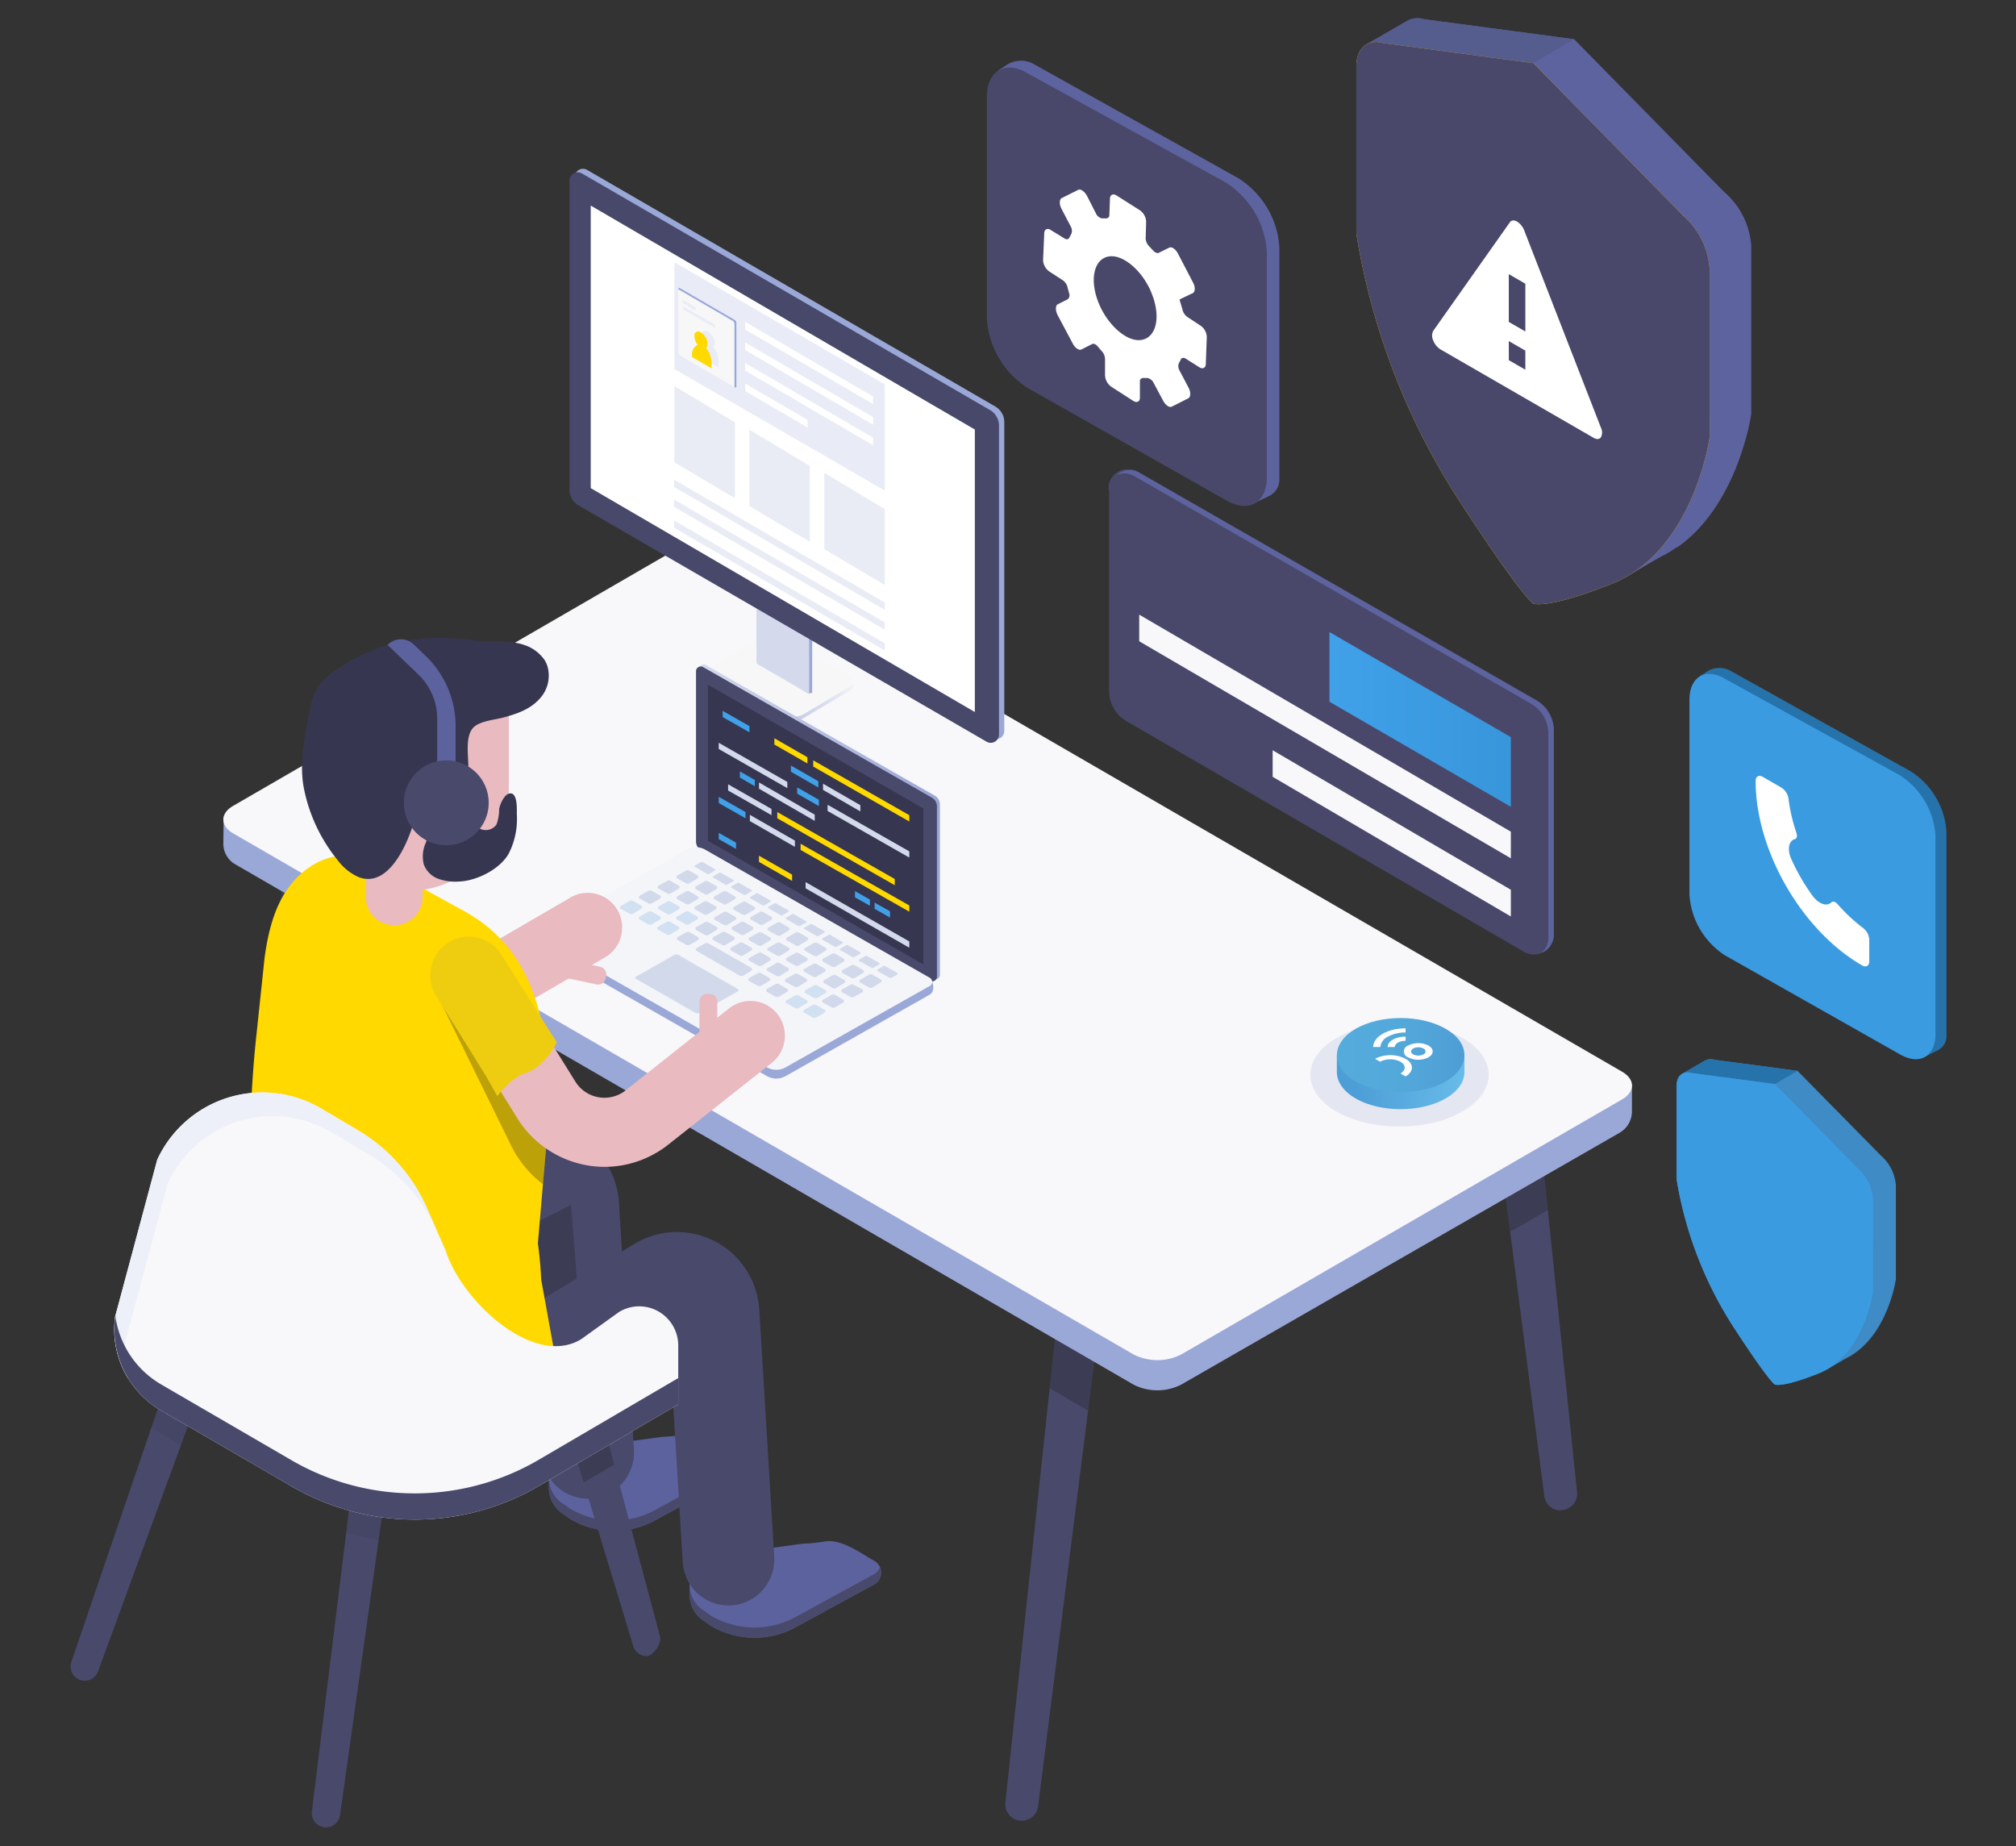 <svg id="Layer_1" data-name="Layer 1" xmlns="http://www.w3.org/2000/svg" xmlns:xlink="http://www.w3.org/1999/xlink" viewBox="0 0 498 456"><rect x="0" y="0" width="498" height="456" fill="#333333" stroke="none"/><defs><clipPath id="clip-path"><rect x="55.172" y="134.571" width="347.971" height="315.144" style="fill:none"/></clipPath><clipPath id="clip-path-2"><rect x="140.672" y="41.69" width="107.41" height="141.782" style="fill:none"/></clipPath><linearGradient id="linear-gradient" x1="210.623" y1="288.117" x2="176.031" y2="288.117" gradientTransform="matrix(1, 0, 0, -1, 0, 456)" gradientUnits="userSpaceOnUse"><stop offset="0.01" stop-color="#eff1f8"/><stop offset="0.18" stop-color="#dbdff0"/><stop offset="0.53" stop-color="#b7c1e3"/><stop offset="0.82" stop-color="#a1aedb"/><stop offset="1" stop-color="#99a7d8"/></linearGradient><linearGradient id="linear-gradient-2" x1="187.625" y1="295.529" x2="200.626" y2="295.529" gradientTransform="matrix(1, 0, 0, -1, 0, 456)" gradientUnits="userSpaceOnUse"><stop offset="0" stop-color="#ebe9ec"/><stop offset="1" stop-color="#99a7d8"/></linearGradient><clipPath id="clip-path-3"><rect x="130.672" y="164.115" width="101.765" height="105.048" style="fill:none"/></clipPath><linearGradient id="linear-gradient-3" x1="172.66" y1="252.974" x2="232.174" y2="252.974" gradientTransform="matrix(1, 0, 0, -1, 0, 456)" gradientUnits="userSpaceOnUse"><stop offset="0" stop-color="#d4d9ec"/><stop offset="1" stop-color="#9aa6d4"/></linearGradient><clipPath id="clip-path-4"><rect x="17.418" y="157.551" width="200.248" height="293.806" style="fill:none"/></clipPath><clipPath id="clip-path-5"><rect x="243.789" y="14.996" width="72.221" height="109.972" style="fill:none"/></clipPath><clipPath id="clip-path-6"><rect x="335.059" y="4.499" width="97.542" height="144.739" style="fill:none"/></clipPath><linearGradient id="linear-gradient-4" x1="438.283" y1="297.401" x2="278.781" y2="520.277" gradientTransform="matrix(1, 0, 0, -1, 0, 456)" gradientUnits="userSpaceOnUse"><stop offset="0" stop-color="#fed900"/><stop offset="1" stop-color="#fba81b"/></linearGradient><clipPath id="clip-path-7"><polygon points="399.285 61.817 350.217 33.485 350.219 90.145 399.287 118.477 399.285 61.817" style="fill:none"/></clipPath><clipPath id="clip-path-8"><rect x="414.164" y="261.629" width="54.165" height="80.427" style="fill:none"/></clipPath><linearGradient id="linear-gradient-5" x1="471.516" y1="108.752" x2="382.854" y2="232.553" gradientTransform="matrix(1, 0, 0, -1, 0, 456)" gradientUnits="userSpaceOnUse"><stop offset="0" stop-color="#40a1e9"/><stop offset="1" stop-color="#2c7fbc"/></linearGradient><clipPath id="clip-path-9"><rect x="273.856" y="115.946" width="109.972" height="119.82" style="fill:none"/></clipPath><linearGradient id="linear-gradient-6" x1="373.215" y1="278.296" x2="328.407" y2="278.296" gradientTransform="matrix(1, 0, 0, -1, 0, 456)" gradientUnits="userSpaceOnUse"><stop offset="0.02" stop-color="#3896db"/><stop offset="1" stop-color="#40a1e9"/></linearGradient><clipPath id="clip-path-10"><rect x="323.692" y="251.425" width="44.038" height="26.853" style="fill:none"/></clipPath><linearGradient id="linear-gradient-7" x1="361.75" y1="191.19" x2="330.236" y2="191.19" gradientTransform="matrix(1, 0, 0, -1, 0, 456)" gradientUnits="userSpaceOnUse"><stop offset="0" stop-color="#67bce9"/><stop offset="0.85" stop-color="#4d9ed7"/></linearGradient><linearGradient id="linear-gradient-8" x1="361.746" y1="195.383" x2="330.219" y2="195.383" gradientTransform="matrix(1, 0, 0, -1, 0, 456)" gradientUnits="userSpaceOnUse"><stop offset="0" stop-color="#4e9dd5"/><stop offset="0.02" stop-color="#4e9ed5"/><stop offset="0.48" stop-color="#53a8da"/><stop offset="1" stop-color="#54acdc"/></linearGradient><clipPath id="clip-path-11"><polygon points="360.41 259.71 345.322 251 330.234 259.71 345.322 268.42 360.41 259.71" style="fill:none"/></clipPath></defs><g style="clip-path:url(#clip-path)"><path d="M252.404,449.715h-.474a4.084,4.084,0,0,1-3.57-4.535l14.936-139.756c.251-2.239,3.625-3.849,5.871-3.583,2.245.266,5.187,2.295,4.922,4.535L256.448,446.104a4.092,4.092,0,0,1-4.044,3.611Z" style="fill:#49496c"/><path d="M61.279,339.993a2.888,2.888,0,0,1-.474,0,4.065,4.065,0,0,1-3.443-2.934,4.088,4.088,0,0,1-.127-1.587L72.17,195.688c.251-2.239,3.64-3.849,5.871-3.583s5.188,2.296,4.923,4.535L65.323,336.382a4.079,4.079,0,0,1-4.044,3.611Z" style="fill:#49496c"/><path d="M385.504,373.077a4.062,4.062,0,0,1-4.03-3.61l-13.723-106.14c-.265-2.239,2.692-4.269,4.923-4.534,2.231-.266,5.578,1.399,5.885,3.582l11.003,106.084a4.082,4.082,0,0,1-3.57,4.534Z" style="fill:#49496c"/><path d="M269.165,301.814c-2.245-.266-5.578,1.399-5.871,3.582l-4.017,37.521,9.497,5.529,5.342-42.098C274.353,304.109,271.396,302.079,269.165,301.814Z" style="fill:#221f1f;opacity:0.3;isolation:isolate"/><path d="M68.144,233.643l9.497,5.514,5.327-42.279a3.92,3.92,0,0,0-2.106-3.429l-8.953,4.674Z" style="fill:#221f1f;opacity:0.3;isolation:isolate"/><path d="M378.559,262.431c-.265-2.239-3.653-3.848-5.885-3.582-2.231.265-5.118,2.295-4.922,4.478l5.299,40.936,9.288-5.346Z" style="fill:#221f1f;opacity:0.3;isolation:isolate"/><path d="M166.542,143.458a12.982,12.982,0,0,1,11.756,0L403.13,267.819v6.704a6.104,6.104,0,0,1-3.055,5.276L291.774,342.008a12.984,12.984,0,0,1-11.757,0L58.101,213.476a5.854,5.854,0,0,1-2.929-5.108l.084-6.62Z" style="fill:#9aa8d8"/><path d="M166.542,135.97a13.023,13.023,0,0,1,11.756,0L400.717,264.726c3.235,1.875,3.235,4.94,0,6.816l-108.943,63.02a13.025,13.025,0,0,1-11.757,0L57.598,205.848c-3.235-1.875-3.235-4.94,0-6.802Z" style="fill:#f8f7f9"/></g><g style="clip-path:url(#clip-path-2)"><path d="M177.065,164.968a1.486,1.486,0,0,0-1.014,1.41,1.484,1.484,0,0,0,1.014,1.41l16.559,9.654a5.212,5.212,0,0,0,4.771,0l11.269-6.716a1.482,1.482,0,0,0,0-2.82l-16.559-9.579a5.245,5.245,0,0,0-4.799,0Z" style="fill:url(#linear-gradient)"/><path d="M177.068,164.033a1.482,1.482,0,0,0,0,2.82l16.559,9.63a5.212,5.212,0,0,0,4.771,0l11.268-6.716a1.482,1.482,0,0,0,0-2.82l-16.559-9.611a5.259,5.259,0,0,0-4.798,0Z" style="fill:#f7f7f7"/><path d="M200.626,157.223v13.761a.256.256,0,0,1-.033.127,2.041,2.041,0,0,1-1.072.103l-11.624-7.162a.569.569,0,0,1-.272-.47V149.698Z" style="fill:url(#linear-gradient-2)"/><path d="M199.868,157.223v13.761a.256.256,0,0,1-.033.127.252.252,0,0,1-.341.089l-12.355-7.148a.569.569,0,0,1-.272-.47V149.698Z" style="fill:#d4d9ec"/><path d="M248.084,104.264v76.28a2.049,2.049,0,0,1-3.081,1.776L144.18,123.938a4.473,4.473,0,0,1-2.215-3.929V43.744a2.058,2.058,0,0,1,1.02-1.776,2.04,2.04,0,0,1,2.042-.006L245.855,100.406a4.468,4.468,0,0,1,2.229,3.858Z" style="fill:#9aa8d8"/><path d="M246.777,105.139v76.279a2.106,2.106,0,0,1-.267,1.02,2.045,2.045,0,0,1-2.809.761L142.887,124.822a4.472,4.472,0,0,1-2.215-3.925V44.618a2.048,2.048,0,0,1,3.081-1.781L244.548,101.28a4.459,4.459,0,0,1,2.229,3.859Z" style="fill:#48486a"/><path d="M240.808,175.872l-94.882-55.304V50.779l94.882,55.318Z" style="fill:#fff"/><path d="M166.609,64.776V91.161l51.948,30.014V94.945Z" style="fill:#e9ecf6"/><path d="M166.527,118.472v1.81l52.027,30.347v-1.8Z" style="fill:#d4daed;opacity:0.5;isolation:isolate"/><path d="M166.527,123.384v1.809l52.027,30.347v-1.8Z" style="fill:#d4daed;opacity:0.5;isolation:isolate"/><path d="M166.527,128.544v1.809l52.027,30.348v-1.805Z" style="fill:#d4daed;opacity:0.5;isolation:isolate"/><path d="M166.609,95.358V114.214l14.935,8.84V104.316Z" style="fill:#d4daed;opacity:0.5;isolation:isolate"/><path d="M203.625,116.794V135.65l14.93,8.841V125.752Z" style="fill:#d4daed;opacity:0.5;isolation:isolate"/><path d="M185.113,106.135v18.856l14.935,8.84V115.093Z" style="fill:#d4daed;opacity:0.5;isolation:isolate"/><path d="M215.671,97.934v1.871L184.07,81.376V79.505Z" style="fill:#fff"/><path d="M215.671,103.024v1.866L184.07,86.461V84.591Z" style="fill:#fff"/><path d="M215.671,108.109v1.871L184.07,91.546V89.681Z" style="fill:#fff"/><path d="M199.512,103.724v1.871l-15.403-8.958V94.766Z" style="fill:#fff"/><path d="M167.551,71.417c0-.263.187-.376.421-.24l13.577,7.868a.935.935,0,0,1,.28.311.951.951,0,0,1,.118.403V95.438c0,.263-.183.381-.417.244l-13.553-7.877a.938.938,0,0,1-.291-.309.953.953,0,0,1-.126-.406Z" style="fill:#f7f7f7"/><path d="M181.528,79.045l-13.553-7.877a.254.254,0,0,0-.143-.058.256.256,0,0,0-.253.149.261.261,0,0,0-.021.153v.033l13.446,7.811a.935.935,0,0,1,.421.719V95.631l.066.038a.261.261,0,0,0,.293.021.267.267,0,0,0,.105-.113.258.258,0,0,0,.023-.152V79.759a.939.939,0,0,0-.384-.714Z" style="fill:#99a7d8"/><path d="M168.668,75.68l7.968,4.479v.832l-7.968-4.62Z" style="fill:#e9ecf6"/><path d="M168.668,74.096l3.183,1.824v.832l-3.183-1.96Z" style="fill:#e9ecf6"/><path d="M176.181,85.705a1.209,1.209,0,0,0,.379-.992,3.62,3.62,0,0,0-1.658-2.82c-.884-.512-1.615-.089-1.615.94a3.57,3.57,0,0,0,.829,2.124,2.582,2.582,0,0,0-1.405,2.35v.649l4.813,2.82V89.479a6.099,6.099,0,0,0-1.343-3.774Z" style="fill:#e9ecf6"/><path d="M174.411,85.911a1.209,1.209,0,0,0,.379-.987,3.587,3.587,0,0,0-1.657-2.82c-.885-.517-1.616-.094-1.616.94a3.6,3.6,0,0,0,.829,2.12,2.604,2.604,0,0,0-1.404,2.35v.649l4.812,2.82V89.685a6.093,6.093,0,0,0-1.343-3.774Z" style="fill:#ffd900"/></g><g style="clip-path:url(#clip-path-3)"><path d="M230.928,196.538l-56.551-32.272a1.188,1.188,0,0,0-1.143.033,1.161,1.161,0,0,0-.574.978v42.096a2.466,2.466,0,0,0,.336,1.233,2.504,2.504,0,0,0,.911.906l56.55,32.272a1.171,1.171,0,0,0,.559.132,1.174,1.174,0,0,0,.975-.534,1.156,1.156,0,0,0,.183-.539V198.677a2.442,2.442,0,0,0-.333-1.235,2.489,2.489,0,0,0-.913-.904Z" style="fill:url(#linear-gradient-3)"/><path d="M230.201,197.026,173.65,164.754a1.184,1.184,0,0,0-1.128.024,1.156,1.156,0,0,0-.588.953v42.13a2.414,2.414,0,0,0,.332,1.231,2.466,2.466,0,0,0,.914.897l56.551,32.284a1.181,1.181,0,0,0,1.55-.434,1.16,1.16,0,0,0,.167-.554V199.154a2.463,2.463,0,0,0-.338-1.228,2.491,2.491,0,0,0-.909-.9Z" style="fill:#49496c"/><path d="M228.098,199.689l-53.211-30.552v38.538l53.211,30.552Z" style="fill:#363650"/><path d="M169.644,212.023l-36.207,18.88s-.2,2.802.576,3.243l55.457,31.657a4.65,4.65,0,0,0,4.587,0l35.63-20.136c1.47-.907.588-3.243.588-3.243l-56.092-30.389a4.646,4.646,0,0,0-4.539-.012Z" style="fill:#9aa8d8"/><path d="M169.644,209.86l-35.63,20.136a1.162,1.162,0,0,0-.408.422,1.157,1.157,0,0,0,.408,1.554l55.457,31.668a4.641,4.641,0,0,0,4.586,0l35.642-20.124a1.157,1.157,0,0,0,0-1.988L174.183,209.86a4.646,4.646,0,0,0-4.539,0Z" style="fill:#f4f5f9"/><path d="M166.482,235.925l-9.408,5.313a.311.311,0,0,0-.111.111.3.3,0,0,0,.111.412l14.641,8.382a1.186,1.186,0,0,0,1.176,0l9.407-5.301a.303.303,0,0,0,.112-.11.299.299,0,0,0,0-.302.306.306,0,0,0-.112-.111l-14.605-8.382a1.187,1.187,0,0,0-1.211-.012Z" style="fill:#d2d9eb"/><path d="M173.566,212.942l3.07,1.755a.174.174,0,0,1,.072.065.165.165,0,0,1,.027.092.174.174,0,0,1-.099.157l-1.517.86a.404.404,0,0,1-.4,0l-3.069-1.767a.187.187,0,0,1-.088-.157.175.175,0,0,1,.024-.089.182.182,0,0,1,.064-.068l1.528-.871a.386.386,0,0,1,.198-.04A.377.377,0,0,1,173.566,212.942Z" style="fill:#d2d9eb"/><path d="M178.076,215.581l3.069,1.755a.199.199,0,0,1,.064.068.184.184,0,0,1,.023.089.191.191,0,0,1-.023.09.205.205,0,0,1-.064.067l-1.529.86a.375.375,0,0,1-.388,0l-3.081-1.755a.173.173,0,0,1-.065-.064.177.177,0,0,1-.023-.087.171.171,0,0,1,.088-.151l1.529-.872a.396.396,0,0,1,.2-.053A.402.402,0,0,1,178.076,215.581Z" style="fill:#d2d9eb"/><path d="M182.586,218.092l3.069,1.755a.173.173,0,0,1,0,.302l-1.529.872a.402.402,0,0,1-.399,0l-3.07-1.755a.187.187,0,0,1-.063-.068.175.175,0,0,1-.024-.089.179.179,0,0,1,.024-.09.192.192,0,0,1,.063-.067l1.529-.86a.404.404,0,0,1,.4,0Z" style="fill:#d2d9eb"/><path d="M187.238,220.684l3.069,1.744a.181.181,0,0,1,.073.064.174.174,0,0,1,0,.186.181.181,0,0,1-.073.064l-1.516.872a.404.404,0,0,1-.4,0l-3.069-1.756a.187.187,0,0,1-.088-.157.175.175,0,0,1,.024-.089.181.181,0,0,1,.064-.068l1.528-.86a.38.38,0,0,1,.194-.053.375.375,0,0,1,.194.053Z" style="fill:#d2d9eb"/><path d="M191.703,223.137l3.069,1.755a.183.183,0,0,1,.073.065.165.165,0,0,1,.027.092.171.171,0,0,1-.027.093.174.174,0,0,1-.073.064l-1.517.872a.402.402,0,0,1-.399,0l-3.07-1.755a.199.199,0,0,1-.064-.068.184.184,0,0,1-.023-.089.188.188,0,0,1,.023-.09.205.205,0,0,1,.064-.067l1.529-.872a.388.388,0,0,1,.388,0Z" style="fill:#d2d9eb"/><path d="M196.055,225.788l3.069,1.755a.205.205,0,0,1,.064.067.188.188,0,0,1,0,.18.205.205,0,0,1-.064.067l-1.529.86a.404.404,0,0,1-.4,0l-3.022-1.744a.179.179,0,0,1-.064-.067.186.186,0,0,1,0-.179.179.179,0,0,1,.064-.067l1.529-.872a.399.399,0,0,1,.176-.041A.403.403,0,0,1,196.055,225.788Z" style="fill:#d2d9eb"/><path d="M200.59,228.264l3.069,1.756a.174.174,0,0,1,.073.064.172.172,0,0,1,0,.185.183.183,0,0,1-.073.065l-1.517.871a.404.404,0,0,1-.4,0l-3.069-1.755a.187.187,0,0,1-.064-.067.191.191,0,0,1-.023-.09.184.184,0,0,1,.023-.089.182.182,0,0,1,.064-.068l1.529-.872a.374.374,0,0,1,.194-.053.38.38,0,0,1,.194.053Z" style="fill:#d2d9eb"/><path d="M205.074,230.903l3.069,1.802a.174.174,0,0,1,.073.064.171.171,0,0,1,.027.093.168.168,0,0,1-.027.092.183.183,0,0,1-.073.065l-1.517.848a.402.402,0,0,1-.399,0l-3.07-1.755a.187.187,0,0,1-.063-.068.175.175,0,0,1-.024-.089.181.181,0,0,1,.024-.09.192.192,0,0,1,.063-.067l1.529-.872a.387.387,0,0,1,.191-.065.374.374,0,0,1,.197.042Z" style="fill:#d2d9eb"/><path d="M209.462,233.472l3.069,1.755a.199.199,0,0,1,.064.068.184.184,0,0,1,.023.089.188.188,0,0,1-.023.09.205.205,0,0,1-.064.067l-1.529.872a.388.388,0,0,1-.388,0l-3.069-1.755a.183.183,0,0,1-.073-.065.174.174,0,0,1-.027-.092.18.18,0,0,1,.027-.093.174.174,0,0,1,.073-.064l1.517-.872a.404.404,0,0,1,.4,0Z" style="fill:#d2d9eb"/><path d="M214.162,236.123l3.07,1.756a.196.196,0,0,1,.064.067.188.188,0,0,1,.023.09.184.184,0,0,1-.023.089.199.199,0,0,1-.064.068l-1.529.86a.394.394,0,0,1-.388,0l-3.105-1.698a.185.185,0,0,1-.071-.068.182.182,0,0,1-.026-.094.188.188,0,0,1,.026-.095.193.193,0,0,1,.071-.068l1.517-.86a.409.409,0,0,1,.211-.088.404.404,0,0,1,.224.041Z" style="fill:#d2d9eb"/><path d="M218.641,238.622l3.069,1.755a.182.182,0,0,1,.064.068.184.184,0,0,1,.023.089.191.191,0,0,1-.023.09.186.186,0,0,1-.064.067l-1.529.86a.404.404,0,0,1-.4,0l-3.069-1.743a.182.182,0,0,1-.064-.068.184.184,0,0,1-.023-.089.183.183,0,0,1,.087-.157l1.529-.872a.404.404,0,0,1,.4,0Z" style="fill:#d2d9eb"/><path d="M167.325,216.231l2.081-1.162a.867.867,0,0,1,.87,0l2.035,1.162a.437.437,0,0,1,.151.157.42.42,0,0,1,0,.419.437.437,0,0,1-.151.157L170.3,218.15a.896.896,0,0,1-.882,0l-2.093-1.163a.435.435,0,0,1-.166-.158.427.427,0,0,1,0-.44.435.435,0,0,1,.166-.158Z" style="fill:#d2d9eb"/><path d="M171.983,218.882l2.082-1.162a.887.887,0,0,1,.87,0l2.034,1.162a.448.448,0,0,1,.152.157.427.427,0,0,1,0,.419.44.44,0,0,1-.152.157l-2.023,1.232a.888.888,0,0,1-.881,0l-2.094-1.162a.437.437,0,0,1-.199-.161.424.424,0,0,1,.007-.486.444.444,0,0,1,.204-.156Z" style="fill:#d2d9eb"/><path d="M176.535,221.393l2.081-1.162a.887.887,0,0,1,.87,0l2.035,1.162a.437.437,0,0,1,.151.157.42.42,0,0,1,0,.419.437.437,0,0,1-.151.157l-2.023,1.162a.856.856,0,0,1-.894,0l-2.069-1.162a.43.43,0,0,1-.16-.154.417.417,0,0,1,.16-.579Z" style="fill:#d2d9eb"/><path d="M181.322,223.986l2.081-1.162a.869.869,0,0,1,.871,0l2.034,1.162a.448.448,0,0,1,.152.157.427.427,0,0,1,0,.419.448.448,0,0,1-.152.157l-2.023,1.162a.878.878,0,0,1-.893,0l-2.082-1.162a.43.43,0,0,1-.157-.157.418.418,0,0,1-.055-.213.409.409,0,0,1,.062-.212.421.421,0,0,1,.162-.151Z" style="fill:#d2d9eb"/><path d="M185.555,226.439l2.082-1.163a.831.831,0,0,1,.87,0l2.034,1.163a.427.427,0,0,1,0,.732l-2.011,1.186a.852.852,0,0,1-.882,0l-2.093-1.163a.427.427,0,0,1-.166-.597A.434.434,0,0,1,185.555,226.439Z" style="fill:#d2d9eb"/><path d="M189.856,229.078l2.081-1.163a.89.89,0,0,1,.882,0l2.023,1.163a.437.437,0,0,1,.152.156.428.428,0,0,1,0,.42.437.437,0,0,1-.152.156l-2.023,1.232a.89.89,0,0,1-.882,0l-2.081-1.162a.437.437,0,0,1-.202-.158.428.428,0,0,1,.202-.644Z" style="fill:#d2d9eb"/><path d="M194.464,231.543l2.057-1.163a.858.858,0,0,1,.882,0l2.035,1.163a.428.428,0,0,1,0,.744l-2.011,1.221a.88.88,0,0,1-.894,0l-2.081-1.163a.433.433,0,0,1-.2-.161.423.423,0,0,1-.072-.244.427.427,0,0,1,.284-.397Z" style="fill:#d2d9eb"/><path d="M198.96,234.1l2.081-1.162a.89.89,0,0,1,.882,0l2.023,1.162a.422.422,0,0,1,.16.154.418.418,0,0,1,0,.425.438.438,0,0,1-.16.154l-2.011,1.22a.88.88,0,0,1-.894,0l-2.081-1.162a.426.426,0,0,1-.206-.153.416.416,0,0,1,0-.485.425.425,0,0,1,.206-.153Z" style="fill:#d2d9eb"/><path d="M203.389,236.774l2.082-1.163a.831.831,0,0,1,.87,0l2.034,1.163a.435.435,0,0,1,.159.157.426.426,0,0,1,0,.429.431.431,0,0,1-.159.158l-2.022,1.221a.88.88,0,0,1-.894,0l-2.081-1.163a.44.44,0,0,1-.2-.161.423.423,0,0,1-.072-.244.429.429,0,0,1,.079-.242.435.435,0,0,1,.204-.155Z" style="fill:#d2d9eb"/><path d="M208.214,239.587l2.081-1.162a.887.887,0,0,1,.87,0l2.035,1.162a.428.428,0,0,1,0,.732l-2.023,1.233a.89.89,0,0,1-.882,0l-2.093-1.163a.428.428,0,0,1-.2-.161.423.423,0,0,1-.072-.244.427.427,0,0,1,.284-.397Z" style="fill:#d2d9eb"/><path d="M212.577,241.924l2.081-1.163a.867.867,0,0,1,.87,0l2.035,1.163a.426.426,0,0,1,.151.156.418.418,0,0,1,.056.21.432.432,0,0,1-.207.366l-2.023,1.232a.899.899,0,0,1-.894,0l-2.081-1.162a.437.437,0,0,1-.199-.161.424.424,0,0,1,.007-.486.43.43,0,0,1,.204-.155Z" style="fill:#d2d9eb"/><path d="M162.695,218.755l2.082-1.163a.831.831,0,0,1,.87,0l2.034,1.163a.435.435,0,0,1,.159.157.426.426,0,0,1,0,.429.43.43,0,0,1-.159.158l-2.022,1.162a.852.852,0,0,1-.882,0l-2.093-1.162a.426.426,0,0,1-.211-.376.421.421,0,0,1,.061-.213.435.435,0,0,1,.161-.155Z" style="fill:#d2d9eb"/><path d="M167.352,221.37l2.081-1.163a.831.831,0,0,1,.87,0l2.035,1.163a.44.44,0,0,1,.158.157.428.428,0,0,1,0,.43.44.44,0,0,1-.158.157l-2.023,1.163a.858.858,0,0,1-.882,0l-2.093-1.163a.427.427,0,0,1,.012-.744Z" style="fill:#d2d9eb"/><path d="M171.829,223.881l2.081-1.163a.867.867,0,0,1,.87,0l2.035,1.163a.428.428,0,0,1,0,.732l-2.011,1.232a.899.899,0,0,1-.894,0l-2.081-1.162a.438.438,0,0,1-.202-.158.426.426,0,0,1,0-.486.431.431,0,0,1,.202-.158Z" style="fill:#d2d9eb"/><path d="M176.69,226.474l2.082-1.163a.894.894,0,0,1,.87,0l2.034,1.163a.427.427,0,0,1,0,.732l-2.023,1.232a.897.897,0,0,1-.893,0l-2.082-1.162a.437.437,0,0,1-.199-.161.424.424,0,0,1-.073-.244.43.43,0,0,1,.08-.242.435.435,0,0,1,.204-.155Z" style="fill:#d2d9eb"/><path d="M180.92,228.939l2.081-1.163a.894.894,0,0,1,.87,0l2.035,1.163a.427.427,0,0,1,.151.156.418.418,0,0,1,.056.21.432.432,0,0,1-.207.366l-2.023,1.163a.878.878,0,0,1-.893,0l-2.082-1.163a.422.422,0,0,1-.149-.159.427.427,0,0,1-.052-.21.414.414,0,0,1,.059-.209.421.421,0,0,1,.154-.154Z" style="fill:#d2d9eb"/><path d="M185.225,231.542l2.082-1.162a.831.831,0,0,1,.87,0l2.034,1.162a.43.43,0,0,1,.159.158.427.427,0,0,1-.159.586l-2.022,1.221a.852.852,0,0,1-.882,0l-2.093-1.162a.44.44,0,0,1-.2-.161.429.429,0,0,1-.073-.245.44.44,0,0,1,.08-.242A.449.449,0,0,1,185.225,231.542Z" style="fill:#d2d9eb"/><path d="M189.823,234.065l2.082-1.162a.917.917,0,0,1,.882,0l2.022,1.162a.43.43,0,0,1,.16.154.417.417,0,0,1-.16.579l-2.011,1.221a.854.854,0,0,1-.893,0l-2.082-1.163a.426.426,0,0,1-.206-.153.416.416,0,0,1,0-.485.426.426,0,0,1,.206-.153Z" style="fill:#d2d9eb"/><path d="M194.328,236.588l2.081-1.163a.917.917,0,0,1,.882,0l2.023,1.163a.422.422,0,0,1,.16.154.415.415,0,0,1,.058.212.421.421,0,0,1-.058.213.427.427,0,0,1-.16.153l-2.023,1.163a.858.858,0,0,1-.882,0l-2.081-1.163a.437.437,0,0,1-.152-.156.428.428,0,0,1,0-.42A.437.437,0,0,1,194.328,236.588Z" style="fill:#d2d9eb"/><path d="M198.759,239.274l2.081-1.163a.896.896,0,0,1,.871,0l2.034,1.163a.437.437,0,0,1,.152.156.428.428,0,0,1,.055.21.433.433,0,0,1-.055.21.445.445,0,0,1-.152.156l-2.023,1.221a.854.854,0,0,1-.893,0l-2.082-1.163a.419.419,0,0,1-.203-.156.414.414,0,0,1,.007-.485.422.422,0,0,1,.208-.149Z" style="fill:#d2d9eb"/><path d="M203.58,242.075l2.081-1.162a.832.832,0,0,1,.871,0l2.034,1.162a.44.44,0,0,1,.152.157.427.427,0,0,1,0,.419.437.437,0,0,1-.152.156l-2.023,1.233a.878.878,0,0,1-.893,0l-2.07-1.221a.435.435,0,0,1-.159-.157.428.428,0,0,1,0-.43A.435.435,0,0,1,203.58,242.075Z" style="fill:#d2d9eb"/><path d="M207.945,244.423l2.082-1.162a.867.867,0,0,1,.87,0l2.093,1.069a.43.43,0,0,1,.159.158.426.426,0,0,1,0,.429.436.436,0,0,1-.159.157l-2.023,1.163a.878.878,0,0,1-.893,0l-2.082-1.163a.436.436,0,0,1-.122-.138.434.434,0,0,1-.026-.359.439.439,0,0,1,.101-.154Z" style="fill:#d2d9eb"/><path d="M158.06,221.219l2.082-1.163a.894.894,0,0,1,.87,0l2.034,1.163a.421.421,0,0,1,.152.156.428.428,0,0,1,0,.42.421.421,0,0,1-.152.156l-2.022,1.163a.856.856,0,0,1-.894,0l-2.081-1.163a.422.422,0,0,1-.149-.159.417.417,0,0,1-.052-.21.426.426,0,0,1,.058-.209.437.437,0,0,1,.154-.154Z" style="fill:#d2d9eb"/><path d="M162.717,223.87l2.081-1.163a.894.894,0,0,1,.87,0l2.035,1.163a.426.426,0,0,1,.151.156.422.422,0,0,1,0,.42.426.426,0,0,1-.151.156l-2.023,1.163a.858.858,0,0,1-.882,0l-2.093-1.163a.421.421,0,0,1-.149-.159.427.427,0,0,1-.052-.21.414.414,0,0,1,.059-.209.421.421,0,0,1,.154-.154Z" style="fill:#d1e1f2"/><path d="M167.243,226.369l2.069-1.163a.852.852,0,0,1,.882,0l2.035,1.163a.427.427,0,0,1,.158.586.435.435,0,0,1-.158.158l-2.011,1.174a.88.88,0,0,1-.894,0l-2.081-1.163a.428.428,0,0,1,0-.755Z" style="fill:#d1e1f2"/><path d="M172.051,228.961l2.07-1.163a.896.896,0,0,1,.882,0l2.034,1.163a.426.426,0,0,1,.207.366.426.426,0,0,1-.207.366l-2.011,1.233a.904.904,0,0,1-.893,0l-2.082-1.163a.429.429,0,0,1,0-.802Z" style="fill:#d2d9eb"/><path d="M176.288,231.426l2.081-1.162a.887.887,0,0,1,.87,0l2.035,1.162a.437.437,0,0,1,.151.157.42.42,0,0,1,0,.419.437.437,0,0,1-.151.157l-2.023,1.232a.899.899,0,0,1-.894,0l-2.081-1.162a.437.437,0,0,1-.199-.161.428.428,0,0,1-.073-.244.42.42,0,0,1,.08-.242.434.434,0,0,1,.204-.156Z" style="fill:#d2d9eb"/><path d="M180.592,234.066l2.081-1.163a.896.896,0,0,1,.871,0l2.034,1.163a.437.437,0,0,1,.152.156.427.427,0,0,1,.055.21.433.433,0,0,1-.055.21.445.445,0,0,1-.152.156l-1.987,1.174a.852.852,0,0,1-.882,0l-2.093-1.162a.431.431,0,0,1-.164-.153.423.423,0,0,1-.065-.213.428.428,0,0,1,.051-.216.421.421,0,0,1,.154-.162Z" style="fill:#d2d9eb"/><path d="M185.19,236.553l2.081-1.163a.89.89,0,0,1,.882,0l2.023,1.163a.427.427,0,0,1,.16.153.42.42,0,0,1,0,.426.427.427,0,0,1-.16.153l-2.011,1.233a.896.896,0,0,1-.882,0l-2.081-1.163a.43.43,0,0,1-.204-.155.429.429,0,0,1,.192-.647Z" style="fill:#d2d9eb"/><path d="M189.69,239.075l2.082-1.162a.888.888,0,0,1,.881,0l2.023,1.162a.44.44,0,0,1,.152.157.427.427,0,0,1,0,.419.439.439,0,0,1-.152.157l-2.023,1.232a.888.888,0,0,1-.881,0l-2.094-1.163a.427.427,0,0,1-.192-.647.435.435,0,0,1,.204-.155Z" style="fill:#d2d9eb"/><path d="M194.175,241.761l2.081-1.162a.887.887,0,0,1,.87,0l2.034,1.162a.429.429,0,0,1,.207.367.427.427,0,0,1-.055.209.431.431,0,0,1-.152.157l-2.022,1.232a.906.906,0,0,1-.894,0l-2.081-1.162a.44.44,0,0,1-.2-.161.43.43,0,0,1,.007-.487A.446.446,0,0,1,194.175,241.761Z" style="fill:#d2d9eb"/><path d="M198.947,244.574l2.082-1.162a.887.887,0,0,1,.87,0l2.034,1.162a.44.44,0,0,1,.152.157.427.427,0,0,1,0,.419.44.44,0,0,1-.152.157l-2.022,1.162a.88.88,0,0,1-.894,0l-2.082-1.162a.437.437,0,0,1-.149-.159.431.431,0,0,1-.052-.211.442.442,0,0,1,.059-.209.437.437,0,0,1,.154-.154Z" style="fill:#d1e1f2"/><path d="M203.31,246.911l2.082-1.162a.887.887,0,0,1,.87,0l2.034,1.162a.432.432,0,0,1,.152.157.426.426,0,0,1,0,.419.432.432,0,0,1-.152.157l-2.022,1.162a.88.88,0,0,1-.894,0l-2.081-1.162a.43.43,0,0,1-.158-.156.417.417,0,0,1,.007-.426.435.435,0,0,1,.162-.151Z" style="fill:#d2d9eb"/><path d="M153.425,223.707l2.081-1.162a.887.887,0,0,1,.87,0l2.034,1.162a.431.431,0,0,1,.152.157.426.426,0,0,1,0,.419.431.431,0,0,1-.152.157l-2.022,1.232a.906.906,0,0,1-.894,0l-2.081-1.163a.429.429,0,0,1-.193-.647.433.433,0,0,1,.205-.155Z" style="fill:#d1e1f2"/><path d="M158.081,226.358l2.081-1.163a.894.894,0,0,1,.87,0l2.035,1.163a.426.426,0,0,1,.151.156.418.418,0,0,1,.056.21.424.424,0,0,1-.056.21.434.434,0,0,1-.151.156l-2.023,1.232a.899.899,0,0,1-.894,0l-2.081-1.162a.437.437,0,0,1-.199-.161.428.428,0,0,1,.211-.641Z" style="fill:#d1e1f2"/><path d="M162.614,228.868l2.07-1.162a.91.91,0,0,1,.882,0l2.023,1.162a.413.413,0,0,1,.159.154.412.412,0,0,1,0,.425.427.427,0,0,1-.159.154l-2.011,1.22a.88.88,0,0,1-.894,0l-2.081-1.162a.416.416,0,0,1-.197-.641.43.43,0,0,1,.208-.15Z" style="fill:#d1e1f2"/><path d="M167.41,231.45l2.082-1.163a.888.888,0,0,1,.881,0l2.035,1.163a.433.433,0,0,1,.158.157.43.43,0,0,1-.158.587l-2.011,1.162a.88.88,0,0,1-.894,0l-2.081-1.162a.426.426,0,0,1-.168-.584.435.435,0,0,1,.156-.16Z" style="fill:#d2d9eb"/><path d="M172.052,234.193l2.069-1.163a.917.917,0,0,1,.882,0l10.584,6.034a.428.428,0,0,1,0,.744l-1.999,1.174a.852.852,0,0,1-.882,0l-10.584-6.068a.426.426,0,0,1-.168-.138.418.418,0,0,1-.077-.203.412.412,0,0,1,.036-.213.417.417,0,0,1,.139-.167Z" style="fill:#d2d9eb"/><path d="M185.063,241.563l2.081-1.162a.831.831,0,0,1,.87,0l2.034,1.162a.43.43,0,0,1,.159.158.427.427,0,0,1-.159.586l-2.022,1.163a.858.858,0,0,1-.882,0l-2.093-1.163a.425.425,0,0,1-.156-.159.427.427,0,0,1,.006-.43.439.439,0,0,1,.162-.155Z" style="fill:#d2d9eb"/><path d="M189.469,244.249l2.081-1.163a.831.831,0,0,1,.87,0l2.035,1.163a.445.445,0,0,1,.151.16.436.436,0,0,1,0,.424.445.445,0,0,1-.151.16l-2.023,1.162a.874.874,0,0,1-.894,0l-2.081-1.162a.435.435,0,0,1-.156-.16.429.429,0,0,1,.168-.584Z" style="fill:#d2d9eb"/><path d="M194.313,247.063l2.081-1.163a.896.896,0,0,1,.871,0l2.034,1.163a.437.437,0,0,1,.152.156.428.428,0,0,1,.055.21.426.426,0,0,1-.207.366l-2.011,1.186a.906.906,0,0,1-.894,0l-2.081-1.163a.428.428,0,0,1,0-.755Z" style="fill:#d1e1f2"/><path d="M198.678,249.4l2.081-1.163a.867.867,0,0,1,.87,0l2.035,1.163a.428.428,0,0,1,0,.732l-2.011,1.174a.899.899,0,0,1-.894,0l-2.081-1.162a.43.43,0,0,1-.159-.158.426.426,0,0,1,0-.429.435.435,0,0,1,.159-.157Z" style="fill:#d1e1f2"/><path d="M200.883,187.807l23.73,13.544v1.558l-23.73-13.567Z" style="fill:#ffd900"/><path d="M191.293,182.355l8.161,4.685v1.535l-8.161-4.674Z" style="fill:#ffd900"/><path d="M195.375,189.086l6.773,3.883v1.534l-6.773-3.882Z" style="fill:#40a1e9"/><path d="M203.309,193.573l9.219,5.313v1.535l-9.219-5.313Z" style="fill:#d4daed"/><path d="M204.438,198.782l20.179,11.509v1.535l-20.179-11.51Z" style="fill:#d4daed"/><path d="M196.926,194.492l5.35,3.058v1.546l-5.35-3.058Z" style="fill:#40a1e9"/><path d="M177.543,183.471l16.945,9.673v1.534l-16.945-9.672Z" style="fill:#d4daed"/><path d="M187.496,193.271l13.759,7.952v1.535l-13.759-7.94Z" style="fill:#d4daed"/><path d="M182.77,190.54l3.704,2.127v1.535l-3.704-2.128Z" style="fill:#40a1e9"/><path d="M192.008,200.583l29.022,16.532v1.535l-29.022-16.532Z" style="fill:#ffd900"/><path d="M179.859,193.725l10.725,6.092v1.534l-10.725-6.091Z" style="fill:#d4daed"/><path d="M197.77,208.408l26.846,15.241v1.534L197.77,209.942Z" style="fill:#ffd900"/><path d="M185.234,201.27l11.125,6.37v1.535l-11.125-6.371Z" style="fill:#d4daed"/><path d="M177.543,196.817l6.62,3.767v1.534l-6.62-3.767Z" style="fill:#40a1e9"/><path d="M216.047,222.951l3.81,2.151v1.534l-3.81-2.15Z" style="fill:#40a1e9"/><path d="M211.199,220.114l3.681,2.07v1.534l-3.681-2.069Z" style="fill:#40a1e9"/><path d="M199.004,217.882l25.612,14.66v1.546l-25.612-14.671Z" style="fill:#d4daed"/><path d="M187.484,211.36l8.185,4.674v1.534l-8.185-4.673Z" style="fill:#ffd900"/><path d="M177.543,205.722l4.28,2.418v1.535l-4.28-2.418Z" style="fill:#40a1e9"/><path d="M178.512,175.578l6.62,3.778v1.534l-6.62-3.778Z" style="fill:#40a1e9"/></g><g style="clip-path:url(#clip-path-4)"><path d="M135.594,356.447v11.044a7.655,7.655,0,0,0,3.785,6.632l1.495,1.082a21.274,21.274,0,0,0,20.952.323L181.2,364.962a3.338,3.338,0,0,0,.07-5.817h0c-3.674-2.136-8.06-5.353-12.027-4.833a41.416,41.416,0,0,1-5.587.59l-8.968,1.222Z" style="fill:#5c629e"/><path d="M181.176,362.42l-19.373,10.579a21.276,21.276,0,0,1-20.953-.323l-1.494-1.082a7.664,7.664,0,0,1-3.786-6.631v2.529a7.65,7.65,0,0,0,3.786,6.631l1.494,1.082a21.279,21.279,0,0,0,20.953.324l19.373-10.566a3.324,3.324,0,0,0,1.467-4.215,3.228,3.228,0,0,1-1.467,1.672Z" style="fill:#49496c"/><path d="M145.208,370.175a11.303,11.303,0,0,1-7.77-3.105,11.438,11.438,0,0,1-3.545-7.616l-3.464-57.086L99.294,321.069a11.324,11.324,0,0,1-15.561-3.948,11.439,11.439,0,0,1,3.925-15.652l34.417-20.668a20.305,20.305,0,0,1,27.587,6.4,20.562,20.562,0,0,1,3.241,9.856l3.688,61.006a11.442,11.442,0,0,1-2.823,8.26,11.308,11.308,0,0,1-7.807,3.824Z" style="fill:#49496c"/><path d="M170.348,382.848v11.043a7.693,7.693,0,0,0,3.785,6.632l1.495,1.082a21.234,21.234,0,0,0,20.952.309l19.374-10.566a3.303,3.303,0,0,0,1.242-1.222,3.339,3.339,0,0,0-1.242-4.595h0c-3.674-2.121-8.06-5.339-12.027-4.819a41.232,41.232,0,0,1-5.587.576l-8.968,1.237Z" style="fill:#5c629e"/><path d="M215.93,388.82l-19.374,10.566a21.234,21.234,0,0,1-20.952-.309l-1.494-1.082a7.697,7.697,0,0,1-3.786-6.632v2.529a7.697,7.697,0,0,0,3.786,6.632l1.494,1.082a21.234,21.234,0,0,0,20.952.309l19.374-10.566a3.311,3.311,0,0,0,1.397-4.215,3.287,3.287,0,0,1-1.397,1.686Z" style="fill:#49496c"/><path d="M120.683,330.581a12.798,12.798,0,0,0,1.313-.661l20.631-12.392-1.565-19.951-21.343,10.917Z" style="fill:#231f20;opacity:0.3;isolation:isolate"/><path d="M179.962,396.561a11.306,11.306,0,0,1-7.77-3.104,11.438,11.438,0,0,1-3.545-7.616l-3.464-57.087-31.135,18.715a11.309,11.309,0,0,1-15.56-3.948,11.451,11.451,0,0,1,3.925-15.652l34.417-20.682a20.308,20.308,0,0,1,27.49,6.454,20.559,20.559,0,0,1,3.24,9.816l3.688,60.993a11.45,11.45,0,0,1-2.822,8.265,11.316,11.316,0,0,1-7.808,3.832Z" style="fill:#49496c"/><path d="M175.264,245.479h-.559a1.933,1.933,0,0,0-1.928,1.938v9.751a1.933,1.933,0,0,0,1.928,1.939h.559a1.933,1.933,0,0,0,1.927-1.939v-9.751A1.933,1.933,0,0,0,175.264,245.479Z" style="fill:#e9bac0"/><path d="M106.04,260.428a8.514,8.514,0,0,1-8.238-6.34,8.577,8.577,0,0,1,3.977-9.635l38.678-22.481a8.487,8.487,0,0,1,12.074,2.819,8.571,8.571,0,0,1-3.539,11.948L110.3,259.22a8.525,8.525,0,0,1-4.26,1.208Z" style="fill:#e9bac0"/><path d="M69.667,299.783l-5.28,39.34a13.954,13.954,0,0,0,6.984,12.07l32.127,18.139a12.861,12.861,0,0,0,17.607-4.756,13.034,13.034,0,0,0,1.725-6.485v-79.89c0-4.973,10.294-1.545,6.02-4.032L83.719,248.007C75.128,243.019,69.667,289.807,69.667,299.783Z" style="fill:#f5f7f9"/><path d="M65.363,236.542,63.295,256.1a269.155,269.155,0,0,0-1.495,29.056V300.19c-.475,4.693,1.578,33.51,2.528,38.062.573,2.923,64.826,20.711,76.755,18.533l-7.403-40.746c-.126-2.979-.405-5.957-.81-8.922l2.039-23.815c1.397-19.924,1.299-44.807-18.158-57.002-.825-.52-1.677-1.012-2.529-1.49L93.495,213.429a15.75,15.75,0,0,0-15.812,0h0C69.539,218.15,66.648,226.974,65.363,236.542Z" style="fill:#ffd900"/><path d="M97.328,228.548a6.964,6.964,0,0,1-4.939-2.058,7.046,7.046,0,0,1-2.046-4.967V193.675a7.094,7.094,0,0,1,2.06-5.002,7.004,7.004,0,0,1,9.946,0,7.094,7.094,0,0,1,2.06,5.002V221.48a7.047,7.047,0,0,1-2.065,5.03,6.961,6.961,0,0,1-5.017,2.038Z" style="fill:#e9bac0"/><path d="M96.428,173.006H125.677v21.989a25.165,25.165,0,0,1-7.311,17.735,24.875,24.875,0,0,1-17.636,7.345H96.428a5.43,5.43,0,0,1-3.852-1.605,5.496,5.496,0,0,1-1.595-3.875V178.43a5.498,5.498,0,0,1,1.595-3.875,5.434,5.434,0,0,1,3.852-1.605Z" style="fill:#e9bac0"/><path d="M134.524,163.031a9.781,9.781,0,0,0-5.071-3.737c-3.841-1.307-7.696-.506-11.593-1.026a63.193,63.193,0,0,0-12.292-.632,43.608,43.608,0,0,0-22.657,7.924,16.206,16.206,0,0,0-4.19,3.864,16.316,16.316,0,0,0-2.221,6.126c-1.271,6.168-2.668,13.137-1.397,19.333a40.483,40.483,0,0,0,8.283,17.549,13.163,13.163,0,0,0,5.196,4.215c8.199,3.147,13.298-10.833,14.416-16.678.419-2.177,1.396-4.678,3.464-5.24a4.175,4.175,0,0,1,3.953,1.405,9.192,9.192,0,0,1,1.885,3.976,5.65,5.65,0,0,0,.922,2.276,1.615,1.615,0,0,0,2.179.351c.098-4.566.196-9.118.28-13.685,0-2.613-.783-7.236,1.243-9.329,1.62-1.672,5.364-1.925,7.487-2.515,3.352-.913,6.565-1.995,8.939-4.665a8.383,8.383,0,0,0,1.886-7.966,7.196,7.196,0,0,0-.712-1.546Z" style="fill:#363650"/><path d="M126.195,282.838a27.317,27.317,0,0,0,7.92,9.681l.796-9.217c.252-3.527.447-7.208.503-10.931a94.604,94.604,0,0,0-.614-11.381l-10.77-21.947a8.22,8.22,0,0,0-1.988-2.765,8.12,8.12,0,0,0-9.536-1.028,9.77,9.77,0,0,0-3.464,12.645Z" style="fill:#231f20;opacity:0.3;isolation:isolate"/><path d="M149.3,288.219a25.457,25.457,0,0,1-21.539-12.055L108.54,245.253a8.585,8.585,0,0,1,3.121-11.048,8.473,8.473,0,0,1,11.239,2.028l19.22,30.911a8.448,8.448,0,0,0,12.432,2.177l25.799-20.443a8.486,8.486,0,0,1,11.709,1.63,8.606,8.606,0,0,1-1.177,11.83l-25.799,20.387a25.441,25.441,0,0,1-15.784,5.494Z" style="fill:#e9bac0"/><path d="M122.845,270.769s-1.788-3.372-3.59-6.28l-11.649-18.701a9.614,9.614,0,0,1,3.162-12.978,9.491,9.491,0,0,1,12.985,2.819l13.786,21.849s-2.793,5.999-7.766,7.587C126.127,266.217,122.845,270.769,122.845,270.769Z" style="fill:#eecd11"/><path d="M149.625,241.648l.115-.55a1.939,1.939,0,0,0-1.49-2.297l-9.486-2.007a1.927,1.927,0,0,0-2.283,1.498l-.115.55a1.938,1.938,0,0,0,1.489,2.296l9.487,2.008A1.928,1.928,0,0,0,149.625,241.648Z" style="fill:#e9bac0"/><path d="M105.193,208.133c.084-.253.168-.492.266-.731,1.648-4.313,5.713-6.744,6.285-11.24a20.358,20.358,0,0,0,.14-3.063c.894-.196,2.445-.52,3.339-.73,0,3.582-.545,10.327,3.212,12.266a3.245,3.245,0,0,0,4.191-.956,10.502,10.502,0,0,0,.67-3.836c.196-1.152,1.397-4.102,2.975-3.863,1.579.238,1.397,3.948,1.397,5.086a18.849,18.849,0,0,1-2.053,9.877c-2.249,3.822-7.794,6.576-12.055,6.786a12.695,12.695,0,0,1-5.196-.632,6.043,6.043,0,0,1-3.673-3.569,8.223,8.223,0,0,1,.502-5.395Z" style="fill:#363650"/><path d="M80.535,451.357h-.419a3.514,3.514,0,0,1-2.34-1.322,3.556,3.556,0,0,1-.733-2.598L93.399,314.564c.224-1.939,3.129-3.33,5.056-3.092,1.927.239,4.47,1.982,4.19,3.906L84.013,448.238a3.551,3.551,0,0,1-1.153,2.222A3.509,3.509,0,0,1,80.535,451.357Z" style="fill:#49496c"/><path d="M20.095,415.052l-.391-.112a3.533,3.533,0,0,1-2.067-4.482l33.663-98.577c.67-1.827,3.813-2.487,5.587-1.799,1.774.689,3.883,2.979,3.213,4.805L24.215,412.86a3.517,3.517,0,0,1-4.121,2.192Z" style="fill:#49496c"/><path d="M160.142,409.052a3.495,3.495,0,0,1-2.449-.662,3.533,3.533,0,0,1-1.365-2.148l-19.835-65.39c-.446-1.897,1.872-3.935,3.758-4.384,1.886-.45,4.931.576,5.392,2.473l17.502,65.671a5.477,5.477,0,0,1-3.003,4.44Z" style="fill:#49496c"/><g style="opacity:0.3"><path d="M56.946,310.026c-1.83-.689-4.973,0-5.587,1.798L37.391,352.57a21.615,21.615,0,0,0,2.375,1.532l4.931,2.964,15.463-42.151C60.829,313.004,58.762,310.7,56.946,310.026Z" style="fill:#231f20;opacity:0.3;isolation:isolate"/><path d="M93.558,380.375l9.149-64.996c.224-1.925-2.319-3.681-4.19-3.906-1.872-.225-4.833,1.152-5.056,3.091L85.582,378.605a60.614,60.614,0,0,0,7.976,1.77Z" style="fill:#231f20;opacity:0.3;isolation:isolate"/></g><path d="M145.641,338.983a3.679,3.679,0,0,0-.99-1.436,3.643,3.643,0,0,0-1.538-.812,20.68,20.68,0,0,1-6.3,2.389,2.527,2.527,0,0,0-.321,1.77l7.683,25.291,7.556-4.426Z" style="fill:#231f20;opacity:0.3;isolation:isolate"/><path d="M38.854,286.491,28.462,325.144a23.155,23.155,0,0,0,11.3,23.253l32.252,18.729a60.646,60.646,0,0,0,61.138-.098l34.39-20.134V332.38a9.707,9.707,0,0,0-4.904-8.461,9.589,9.589,0,0,0-9.735.157l-9.33,6.702c-11.482,7.025-29.096-8.852-33.412-21.623l-4.749-10.861a42.072,42.072,0,0,0-17.098-19.179l-8.982-5.311a28.591,28.591,0,0,0-40.48,12.687Z" style="fill:#f8f7f9"/><path d="M31.03,330.96l10.392-38.638a28.673,28.673,0,0,1,17.468-15.354,28.471,28.471,0,0,1,23.04,2.709l8.982,5.311a42.066,42.066,0,0,1,17.041,19.178l2.277,5.129q.004-.091,0-.183l-4.819-10.819a42.064,42.064,0,0,0-17.097-19.178l-8.982-5.311a28.591,28.591,0,0,0-40.508,12.645L28.46,325.143a23.113,23.113,0,0,0,3.255,15.456,23.175,23.175,0,0,1-.684-9.639Z" style="fill:#edf0f8"/><path d="M167.503,340.417l-34.39,20.134a60.646,60.646,0,0,1-61.139.112L39.764,341.934a23.158,23.158,0,0,1-11.258-16.86h0a23.156,23.156,0,0,0,11.258,23.323l32.252,18.729a60.646,60.646,0,0,0,61.139-.098l34.39-20.134v-6.477Z" style="fill:#49496c"/></g><g style="clip-path:url(#clip-path-5)"><path d="M248.529,16.132l-1.873,1.21V77.423a21.646,21.646,0,0,0,2.927,9.751,22.195,22.195,0,0,0,7.093,7.423l52.667,29.912,4.14-1.979a4.522,4.522,0,0,0,1.847-1.626,4.387,4.387,0,0,0,.7-2.333V61.165a21.526,21.526,0,0,0-2.938-9.721,22.063,22.063,0,0,0-7.101-7.38L255.347,15.82a6.447,6.447,0,0,0-6.818.312Z" style="fill:#5d639e"/><path d="M253.809,18.075c-5.544-3.281-10.02-.495-10.02,5.774V78.633a21.634,21.634,0,0,0,2.927,9.751,22.194,22.194,0,0,0,7.093,7.423l49.09,27.768c5.619,3.262,10.039.586,10.039-5.737V62.247a21.651,21.651,0,0,0-2.951-9.713,22.199,22.199,0,0,0-7.088-7.388Z" style="fill:#49486b"/><path d="M291.362,73.977l3.334-1.595c.543-.33.618-1.503,0-2.621l-3.708-7.112c-.6-1.155-1.592-1.833-2.229-1.448l-2.51,1.246c-.393.202-1.011-.092-1.498-.678l-.899-.953a2.937,2.937,0,0,1-.843-1.98l.112-4.014a3.592,3.592,0,0,0-.412-1.599,3.681,3.681,0,0,0-1.086-1.26l-5.788-3.666c-.861-.568-1.648-.202-1.648.806l-.15,3.959a.764.764,0,0,1-.036.348.784.784,0,0,1-.188.298.8.8,0,0,1-.301.19.821.821,0,0,1-.355.043h-.992a2.168,2.168,0,0,1-.868-.449,2.107,2.107,0,0,1-.575-.779l-2.21-4.344c-.618-1.1-1.61-1.833-2.247-1.43l-4.046,2.016c-.524.33-.599,1.503,0,2.621l2.266,4.344a2.083,2.083,0,0,1,.169,1.833l-.468.88c-.187.495-.693.623-1.255.257l-3.353-2.071c-.861-.568-1.629-.165-1.629.843l-.281,6.543a3.608,3.608,0,0,0,.424,1.591,3.695,3.695,0,0,0,1.093,1.25l3.334,2.163a2.949,2.949,0,0,1,1.18,1.723l.393,1.485a1.317,1.317,0,0,1-.337,1.503l-2.51,1.265c-.524.33-.562,1.503,0,2.621l3.746,7.038c.599,1.136,1.592,1.833,2.229,1.43l2.51-1.265c.393-.238,1.011,0,1.498.641l.899,1.045a3.013,3.013,0,0,1,.843,1.998v3.959a3.594,3.594,0,0,0,.416,1.589,3.68,3.68,0,0,0,1.082,1.252l5.488,3.537c.861.55,1.629.202,1.629-.825V94.249a.779.779,0,0,1,.037-.348.795.795,0,0,1,.187-.299.816.816,0,0,1,.301-.19.825.825,0,0,1,.356-.043h.992a2.263,2.263,0,0,1,.917.447,2.203,2.203,0,0,1,.619.799l2.323,4.344c.599,1.155,1.592,1.833,2.228,1.448l4.046-2.052c.543-.33.599-1.521,0-2.621l-2.21-4.197a2.101,2.101,0,0,1-.169-1.833,5.98,5.98,0,0,0,.431-.843c.206-.495.712-.623,1.274-.275l3.315,2.108c.861.55,1.629.202,1.629-.825l.244-6.525a3.49,3.49,0,0,0-.394-1.616,3.558,3.558,0,0,0-1.105-1.262l-3.333-2.2a2.979,2.979,0,0,1-1.18-1.833C291.793,75.352,291.362,73.977,291.362,73.977Zm-20.022.733c-2.566-6.543-.655-11.877,3.84-11.382,3.409.421,7.492,4.399,9.365,9.274,2.566,6.543.655,11.877-3.84,11.382-3.409-.422-7.454-4.417-9.365-9.274Z" style="fill:#fff"/></g><g style="clip-path:url(#clip-path-6)"><path d="M432.602,60.656V102.244s-3.108,22.291-18.227,32.924h-.167a30.658,30.658,0,0,1-4.18,2.467l-8.528,4.963-2.341-1.012c-8.444,2.578-10.353,1.608-10.353,1.608s-3.122-2.038-19.23-26.963A171.507,171.507,0,0,1,345.19,52.089V26.915l-7.51-16.025,9.782-5.656a5.331,5.331,0,0,1,4.319-.485L388.847,9.683l37.01,37.679a19.375,19.375,0,0,1,6.745,13.294Z" style="fill:#5d639e"/><path d="M378.773,15.589l-37.178,3.604-3.915-8.318,9.782-5.642a5.331,5.331,0,0,1,4.319-.485L388.847,9.683Z" style="fill:#555c8e"/><path d="M415.726,53.212a19.374,19.374,0,0,1,6.605,13.308V107.997s-3.888,28.197-24.344,36.265c-16.15,6.405-19.327,4.796-19.327,4.796s-3.108-2.037-19.216-26.962a171.491,171.491,0,0,1-24.385-64.295V16.324c0-4.394,2.689-6.737,6.577-5.697l37.135,4.963Z" style="fill:url(#linear-gradient-4)"/><path d="M415.726,53.212a19.374,19.374,0,0,1,6.605,13.308V107.997s-3.888,28.197-24.344,36.265c-16.15,6.405-19.327,4.796-19.327,4.796s-3.108-2.037-19.216-26.962a171.491,171.491,0,0,1-24.385-64.295V16.324c0-4.394,2.689-6.737,6.577-5.697l37.135,4.963Z" style="fill:#49486b"/></g><g style="clip-path:url(#clip-path-7)"><path d="M355.808,86.286,393.699,108.164c.731.421,1.405.361,1.771-.159a2.639,2.639,0,0,0,0-2.36L376.524,56.933a4.469,4.469,0,0,0-1.77-2.2c-.729-.421-1.404-.362-1.769.157L354.042,81.725a2.638,2.638,0,0,0-.001,2.36,4.472,4.472,0,0,0,1.769,2.203Zm20.989.315V91.322l-1.908-1.101-.133-.077-.132-.077-1.912-1.104V84.242Zm-.001-16.526.001,11.804-4.089-2.361-.001-11.804Z" style="fill:#fff"/></g><g style="clip-path:url(#clip-path-8)"><path d="M468.327,292.842v23.106s-1.721,12.384-10.149,18.287a16.522,16.522,0,0,1-2.343,1.379l-4.738,2.757-1.295-.554c-4.686,1.418-5.748.889-5.748.889s-1.722-1.134-10.68-14.987a95.548,95.548,0,0,1-13.593-35.645V274.078l-4.156-8.892,5.424-3.144a2.953,2.953,0,0,1,2.395-.271l20.584,2.732,20.623,20.942a10.751,10.751,0,0,1,3.676,7.397Z" style="fill:#3e8bc6"/><path d="M438.436,267.764,417.787,269.8l-2.162-4.614,5.424-3.144a2.953,2.953,0,0,1,2.395-.271l20.584,2.732Z" style="fill:#2673ab"/><path d="M458.97,288.692a10.794,10.794,0,0,1,3.663,7.384v23.068s-2.162,15.632-13.515,20.142c-8.972,3.57-10.732,2.68-10.732,2.68s-1.735-1.134-10.681-14.987a95.545,95.545,0,0,1-13.541-35.71V268.202c0-2.449,1.502-3.738,3.651-3.171l20.623,2.732Z" style="fill:url(#linear-gradient-5)"/><path d="M458.97,288.692a10.794,10.794,0,0,1,3.663,7.384v23.068s-2.162,15.632-13.515,20.142c-8.972,3.57-10.732,2.68-10.732,2.68s-1.735-1.134-10.681-14.987a95.545,95.545,0,0,1-13.541-35.71V268.202c0-2.449,1.502-3.738,3.651-3.171l20.623,2.732Z" style="fill:#3b9be1"/></g><g style="clip-path:url(#clip-path-9)"><path d="M273.98,120.978v49.615a8.615,8.615,0,0,0,4.328,7.56l98.124,56.924a4.885,4.885,0,0,0,6.701-1.692,4.735,4.735,0,0,0,.693-2.589V180.512a8.592,8.592,0,0,0-4.201-7.559L281.459,116.76a4.909,4.909,0,0,0-6.87,1.274,4.742,4.742,0,0,0-.819,2.86Z" style="fill:#49486b"/><path d="M379.626,173.078,281.46,116.76a4.877,4.877,0,0,0-5.672.584,4.814,4.814,0,0,1,4.369.23l97.998,56.214a8.573,8.573,0,0,1,4.328,7.559v50.368a4.771,4.771,0,0,1-1.681,3.633,4.803,4.803,0,0,0,3.025-4.552V180.533a8.635,8.635,0,0,0-4.201-7.455Z" style="fill:#5d639e"/><path d="M328.407,156.122l44.808,25.956v17.207l-44.808-25.956Z" style="fill:url(#linear-gradient-6)"/><path d="M281.414,151.82l91.801,53.604v6.578l-91.801-53.604Z" style="fill:#f8f7f9"/><path d="M314.374,185.315l58.841,34.456v6.598l-58.841-34.497Z" style="fill:#f8f7f9"/></g><path d="M421.501,165.98l-1.646,1.063v52.801a19.03,19.03,0,0,0,2.572,8.57,19.522,19.522,0,0,0,6.235,6.524l46.285,26.288,3.638-1.74a3.976,3.976,0,0,0,1.624-1.429,3.847,3.847,0,0,0,.614-2.05v-50.45a18.906,18.906,0,0,0-2.581-8.543,19.397,19.397,0,0,0-6.241-6.486l-44.508-24.822a5.665,5.665,0,0,0-5.992.274Z" style="fill:#2673ab"/><path d="M426.146,167.687c-4.872-2.884-8.806-.435-8.806,5.073v48.147a19.03,19.03,0,0,0,2.572,8.57A19.497,19.497,0,0,0,426.146,236l43.142,24.404c4.938,2.867,8.822.515,8.822-5.042V206.507a19.024,19.024,0,0,0-2.593-8.537,19.512,19.512,0,0,0-6.229-6.492Z" style="fill:#3b9be1"/><g style="clip-path:url(#clip-path-10)"><path d="M361.306,256.423c-8.584-4.998-22.607-4.998-31.19,0-8.584,4.998-8.57,13.134,0,18.106,8.57,4.971,22.606,4.984,31.19-.014C369.889,269.517,369.876,261.394,361.306,256.423Z" style="fill:#9aa8d8;opacity:0.21;isolation:isolate"/><path d="M330.236,260.579h1.768a11.695,11.695,0,0,1,2.834-2.255c6.141-3.558,16.196-3.558,22.31,0a11.543,11.543,0,0,1,2.847,2.255h1.755v4.197c0,2.363-1.512,4.727-4.602,6.52-6.128,3.558-16.196,3.558-22.31,0-3.077-1.793-4.615-4.157-4.602-6.52Z" style="fill:url(#linear-gradient-7)"/><path d="M357.151,254.141c-6.128-3.572-16.196-3.572-22.31,0s-6.127,9.399,0,12.958c6.128,3.558,16.196,3.572,22.31,0C363.264,263.527,363.291,257.659,357.151,254.141Z" style="fill:url(#linear-gradient-8)"/></g><path d="M95.749,159.303h0a4.554,4.554,0,0,1,6.44-.126l2.993,2.878a23.998,23.998,0,0,1,7.365,17.299v15.449h-4.555v-17.34a15,15,0,0,0-4.602-10.811Z" style="fill:#5c629e"/><circle cx="110.236" cy="198.297" r="10.49" style="fill:#49496c"/><g style="clip-path:url(#clip-path-11)"><path d="M345.951,265.154l1.257.726c2.083-1.202,2.083-3.152,0-4.355a8.336,8.336,0,0,0-7.544,0l1.257.726a5.559,5.559,0,0,1,5.03,0C347.339,263.053,347.339,264.353,345.951,265.154Zm-6.744-6.533h1.778a3.108,3.108,0,0,1,1.823-2.54,9.007,9.007,0,0,1,4.401-1.053v-1.026c-4.419,0-8.001,2.068-8.001,4.619Zm3.556.001,1.779-.001c.001-.85,1.194-1.538,2.666-1.539l.002-1.027c-2.455,0-4.445,1.149-4.445,2.566Zm5.074,2.54a5.559,5.559,0,0,0,5.03,0c1.388-.802,1.388-2.102,0-2.904a5.565,5.565,0,0,0-5.03,0,1.533,1.533,0,0,0,0,2.904Zm3.772-2.178a.763.763,0,0,1,.017,1.441,2.783,2.783,0,0,1-2.495.031c-.707-.384-.748-1.025-.093-1.439l-.251.145.308-.178A2.777,2.777,0,0,1,351.609,258.984Z" style="fill:#fff"/></g><path d="M459.992,238.462c-14.963-8.615-26.32-28.442-26.304-45.56,0-1.119.785-1.577,1.753-1.018l4.629,2.673a3.932,3.932,0,0,1,1.735,2.732,41.626,41.626,0,0,0,1.782,7.907l.18.553c.251.769.081,1.413-.404,1.533-1.433.355-1.981,2.418-.864,4.919a50.449,50.449,0,0,0,5.185,8.981c1.608,2.218,3.668,2.775,4.692,1.711.347-.36.99-.185,1.531.417l.387.431a41.694,41.694,0,0,0,5.957,5.496,3.936,3.936,0,0,1,1.499,2.869v5.346c0,1.118-.787,1.57-1.756,1.011Z" style="fill:#fff"/></svg>